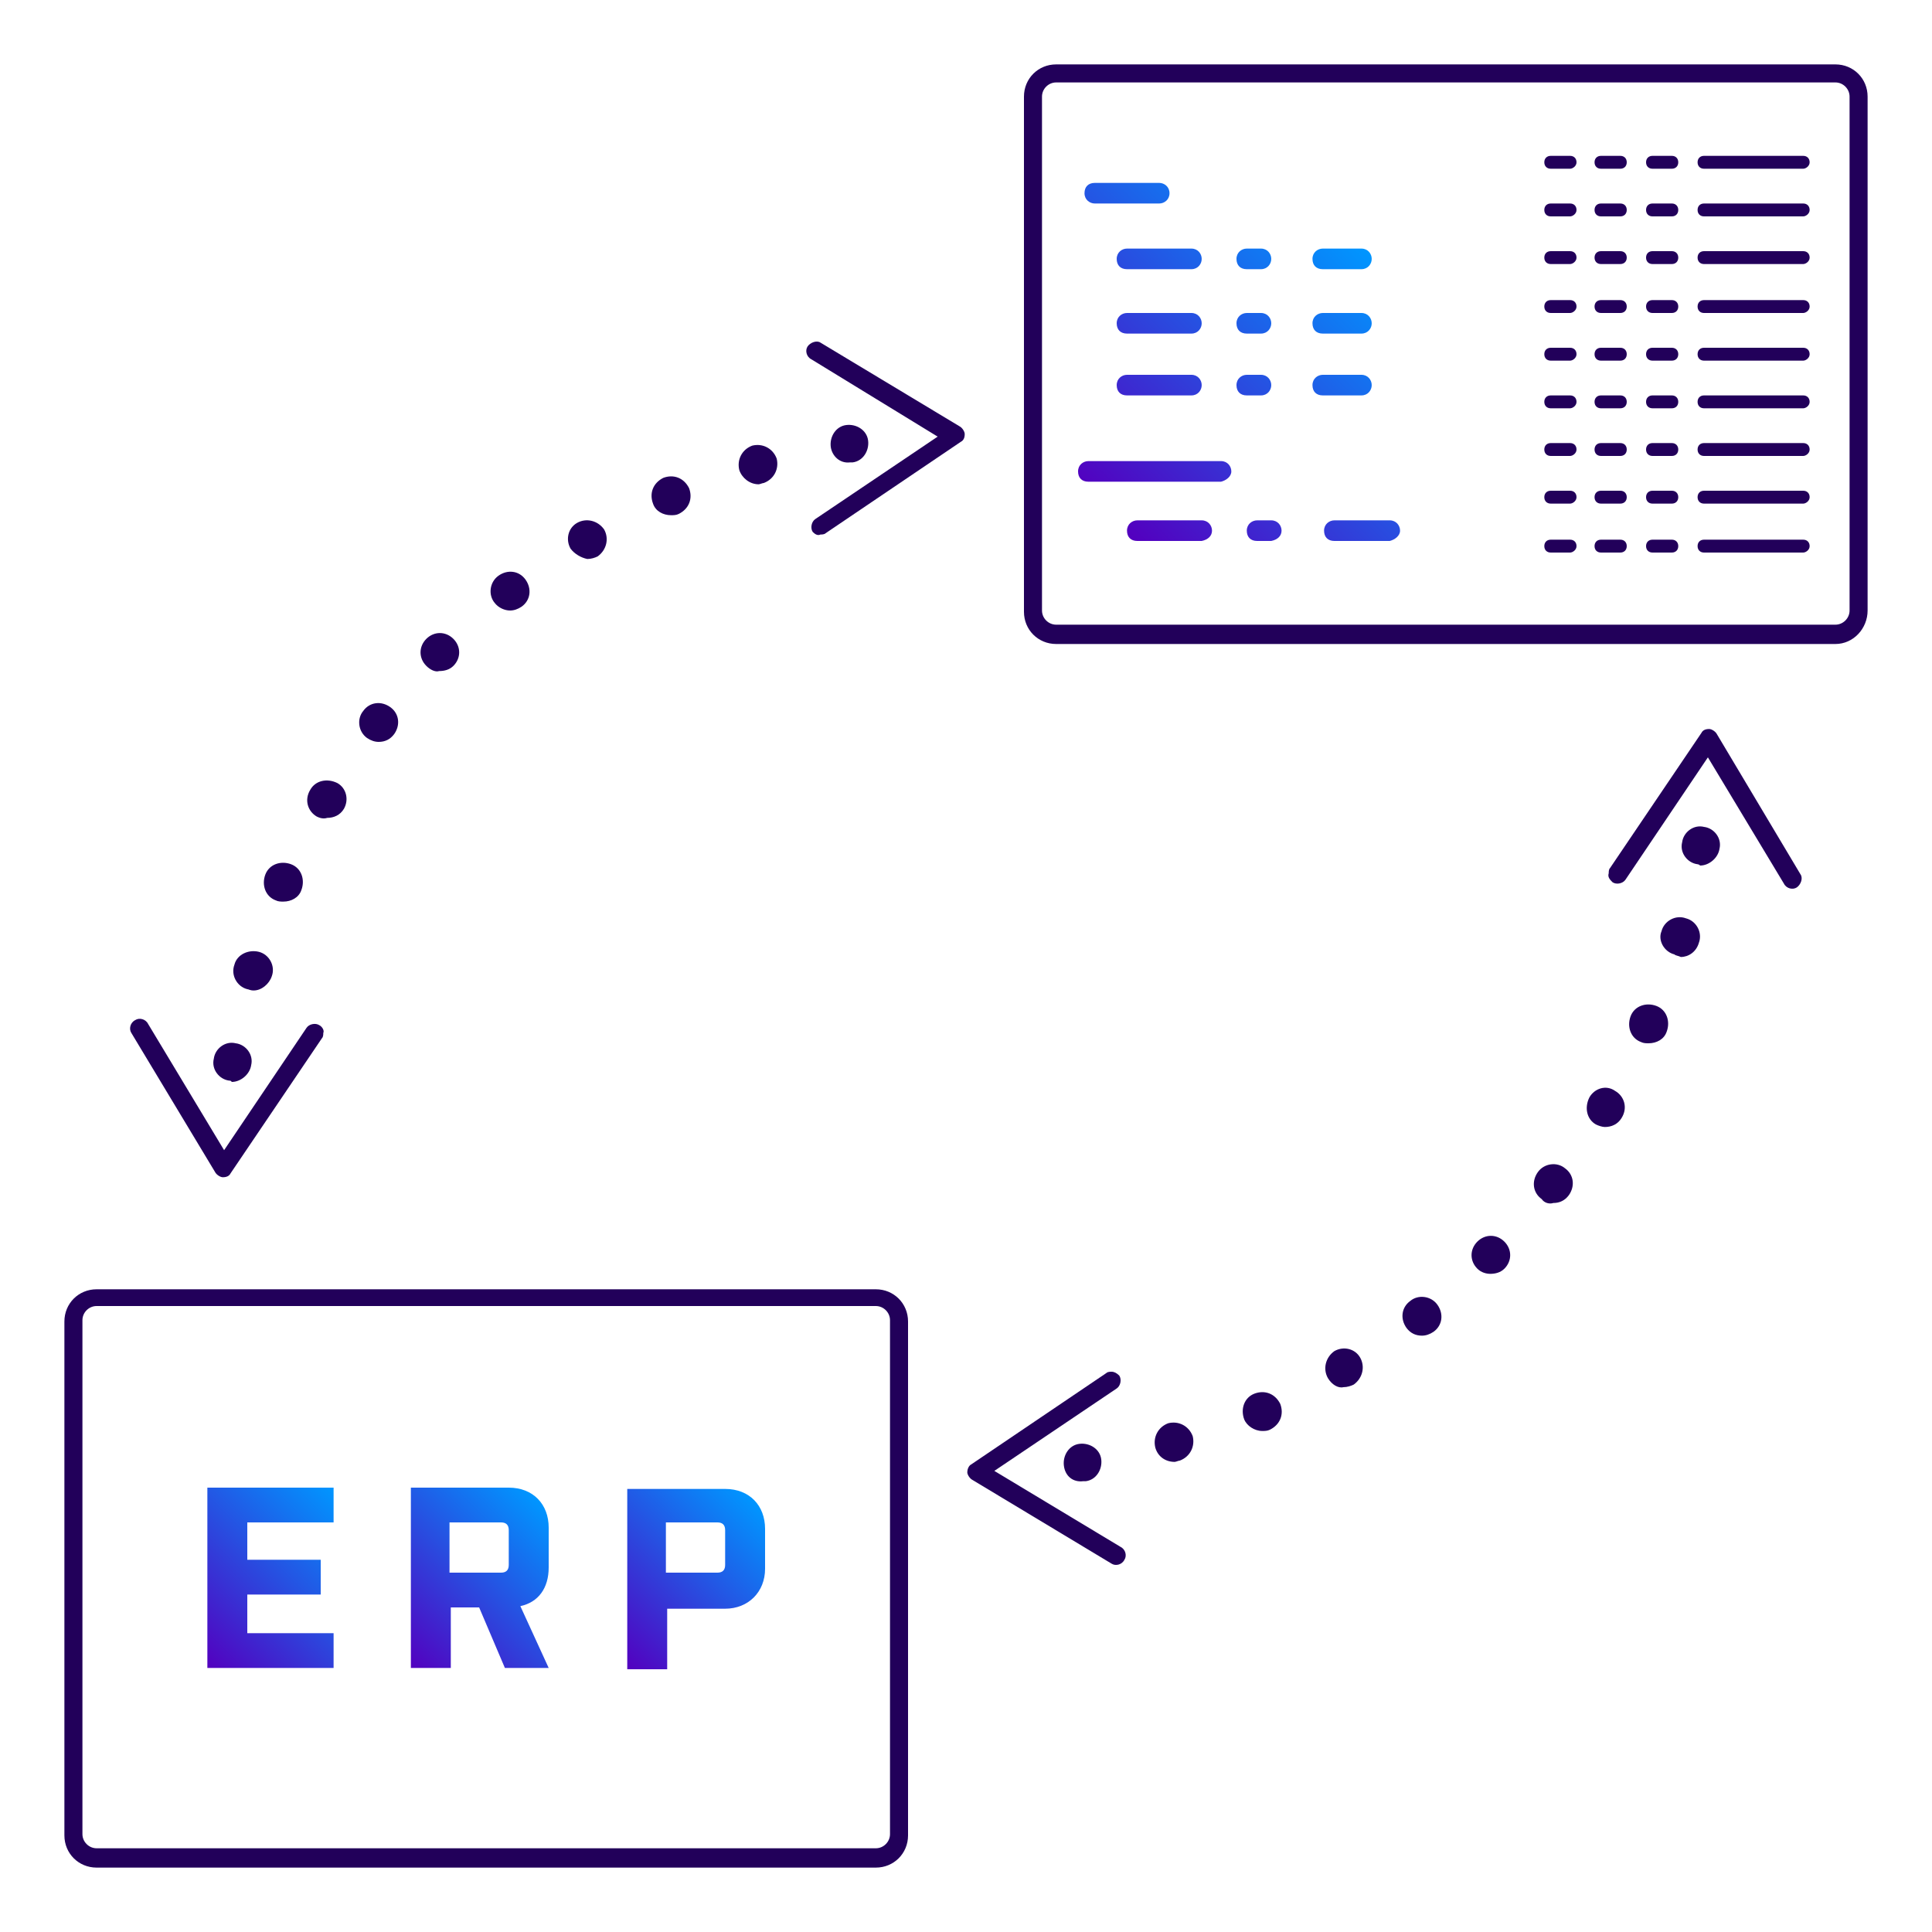 <svg xmlns="http://www.w3.org/2000/svg" xmlns:xlink="http://www.w3.org/1999/xlink" id="Layer_1" x="0px" y="0px" viewBox="0 0 150 150" style="enable-background:new 0 0 150 150;" xml:space="preserve"><style type="text/css">	.st0{fill:#22005A;}	.st1{fill:url(#SVGID_1_);}	.st2{opacity:0.5;fill:#22005A;}	.st3{fill:url(#SVGID_00000065797155562135842760000005955125620927119275_);}	.st4{fill:url(#SVGID_00000102533252708903052040000000905132856850101378_);}	.st5{fill:url(#SVGID_00000137845619848242970600000000829454336434588563_);}	.st6{fill:url(#SVGID_00000118386269115685664990000006872786261224613044_);}	.st7{fill:url(#SVGID_00000032644970354848898270000014870455785577919631_);}	.st8{fill:url(#SVGID_00000009561804393994963280000003147021742074211757_);}	.st9{fill:url(#SVGID_00000170984237815225308820000010307606308006072205_);}	.st10{fill:url(#SVGID_00000091001457261308773590000012428745063559336119_);}	.st11{fill:url(#SVGID_00000070084540420651067120000015838246116737589920_);}	.st12{fill:url(#SVGID_00000010277318281609786930000017486523845798254483_);}	.st13{fill:url(#SVGID_00000171714054107173560690000013003536435482545806_);}	.st14{fill:url(#SVGID_00000041254170647672883150000016075634272532153004_);}	.st15{fill:none;stroke:#22005A;stroke-width:1.5;stroke-linecap:round;stroke-linejoin:round;}	.st16{fill:none;stroke:#22005A;stroke-width:1.5;stroke-linecap:round;stroke-linejoin:round;stroke-dasharray:11.549,11.549;}	.st17{clip-path:url(#SVGID_00000040576187256786231280000009067123318653590711_);}	.st18{opacity:0.5;fill:#22005A;enable-background:new    ;}	.st19{fill:url(#SVGID_00000116224419778952361890000015579633495339880078_);}	.st20{fill:url(#SVGID_00000173870118949247354250000006450216739339757490_);}	.st21{fill:url(#SVGID_00000051363915742096870530000000036248110233374397_);}	.st22{fill:url(#SVGID_00000104682273479297182440000003127724039852201377_);}	.st23{fill:url(#SVGID_00000132768552908740854890000001527241620382272417_);}	.st24{fill:url(#SVGID_00000106851158312637567370000012037439095760039815_);}	.st25{fill:url(#SVGID_00000065035215458120687220000007838769109229413822_);}	.st26{fill:url(#SVGID_00000114772340395393743730000009771273635887542682_);}	.st27{fill:url(#SVGID_00000013159688657309481650000014110787420320339596_);}	.st28{fill:url(#SVGID_00000140735860206995656990000016733791181481958800_);}	.st29{fill:url(#SVGID_00000009566092637983177030000016823965782152656778_);}	.st30{fill:url(#SVGID_00000111172303523882710480000002290999372102679730_);}	.st31{fill:url(#SVGID_00000124851771801691028210000003945221646354959747_);}	.st32{fill:url(#SVGID_00000003797688365538823530000006592624493608649892_);}	.st33{clip-path:url(#SVGID_00000123442558608017818190000008430429714378280582_);}	.st34{fill:url(#SVGID_00000024724583591972844230000001703988809050107531_);}	.st35{fill:url(#SVGID_00000173147251497527323540000009524924368339905928_);}	.st36{fill:url(#SVGID_00000183221034744815713860000015046350746020867772_);}	.st37{fill:url(#SVGID_00000028300538526591673350000014141924813699697043_);}	.st38{fill:url(#SVGID_00000183961096612191404890000016394355365844267658_);}	.st39{fill:url(#SVGID_00000128454327859525177660000000684932890059638445_);}	.st40{fill:url(#SVGID_00000054964491397901494000000002398851266806059942_);}	.st41{fill:url(#SVGID_00000071548647262079982080000005584254840685876635_);}	.st42{fill:url(#SVGID_00000132767711736421356880000010647645621328340151_);}	.st43{fill:url(#SVGID_00000181779864703901360400000011087416819131653772_);}	.st44{fill:url(#SVGID_00000130626872534398139220000010748420541090186936_);}	.st45{fill:url(#SVGID_00000069356023955135969230000009402924830654814903_);}	.st46{fill:url(#SVGID_00000009592539494298316670000011760350673527113647_);}	.st47{fill:url(#SVGID_00000129883946837504273220000004982736226853563785_);}	.st48{fill:url(#SVGID_00000170244833968952986050000005575265960251408293_);}	.st49{fill:url(#SVGID_00000165953098347140885220000000112592781376887687_);}	.st50{fill:url(#SVGID_00000096024674298351839620000003455522287438158773_);}	.st51{fill:url(#SVGID_00000164498416194594891530000005666729153110845079_);}	.st52{fill:url(#SVGID_00000075877652803588513880000003614524318939605376_);}	.st53{fill:url(#SVGID_00000061448753788621872280000001353181415566228386_);}	.st54{fill:url(#SVGID_00000145041110615536199790000006672131994583409070_);}	.st55{fill:url(#SVGID_00000182523027047555280410000012568531825702905014_);}	.st56{fill:url(#SVGID_00000114060469736029004420000000643382361632417420_);}	.st57{fill:url(#SVGID_00000019674559174073412520000008766506404607014570_);}	.st58{fill:url(#SVGID_00000160883049103013009590000016246438322082642562_);}	.st59{fill:none;stroke:#344154;stroke-width:3;stroke-linecap:round;stroke-linejoin:round;stroke-miterlimit:10;}	.st60{fill:url(#SVGID_00000084528281502062195760000013429275569058694024_);}	.st61{fill:url(#SVGID_00000124869852972529402220000007713855085821002924_);}	.st62{opacity:0.5;}	.st63{fill:url(#SVGID_00000181806624599248814380000010770981170897417869_);}	.st64{fill:url(#SVGID_00000140000252143153382910000016695203120401643661_);}	.st65{fill:url(#SVGID_00000049221867550486719920000005488648422087901594_);}	.st66{fill:url(#SVGID_00000158014630081833797460000001055076718363393705_);}	.st67{fill:url(#SVGID_00000027599487585205711000000012916750287740217777_);}	.st68{fill:url(#SVGID_00000090984774667888493900000007026575940048396177_);}	.st69{fill:url(#SVGID_00000114788414110530168250000000956976285604563850_);}	.st70{fill:url(#SVGID_00000045600674461261557840000001678135765116388533_);}	.st71{fill:url(#SVGID_00000138541748989440443080000015941746614494954938_);}	.st72{fill:url(#SVGID_00000119096267981147570820000006067183063638817199_);}	.st73{fill:url(#SVGID_00000181778487262231232670000010260342490374701973_);}	.st74{fill:url(#SVGID_00000071536935719658500570000000544453068864109730_);}	.st75{fill:url(#SVGID_00000112619005080062729190000015314349470823664043_);}	.st76{fill:url(#SVGID_00000142897590562757353220000007569076617943001764_);}	.st77{fill:url(#SVGID_00000118388126531698124880000005483825965212006066_);}	.st78{fill:url(#SVGID_00000169524331266050891620000006885184723210842773_);}	.st79{fill:url(#SVGID_00000125590377275944779420000002294465818102564257_);}	.st80{fill:url(#SVGID_00000077282155557325903130000010925970730250321796_);}	.st81{fill:none;stroke:#22005A;stroke-width:1.5;stroke-miterlimit:10;}	.st82{fill:url(#SVGID_00000150083547362284780110000005080870085946862496_);}	.st83{fill:none;stroke:#22005A;stroke-width:1.5;stroke-linecap:round;stroke-linejoin:round;stroke-miterlimit:10;}	.st84{fill:url(#SVGID_00000075134291892155250510000013717732651324461235_);}	.st85{fill:url(#SVGID_00000005977610357073557580000006047004716638659458_);}	.st86{fill:url(#SVGID_00000085212378867036812400000001469028124019619210_);}	.st87{fill:url(#SVGID_00000169524430355581239990000017307800555565052581_);}	.st88{fill:url(#SVGID_00000118355750551829296590000010878371586618164875_);}	.st89{fill:url(#SVGID_00000072261976095075305560000007674184435446330511_);}	.st90{fill:url(#SVGID_00000075121719062347300830000015233226482580096933_);}	.st91{fill:url(#SVGID_00000083801588983094162480000017926745830517132953_);}	.st92{fill:url(#SVGID_00000003783535011107691310000009082010795736581557_);}	.st93{fill:url(#SVGID_00000040557594489828209620000006987312527538459046_);}	.st94{fill:url(#SVGID_00000143589201288553913580000012527383434564231833_);}	.st95{fill:url(#SVGID_00000096028731079409144560000008421362127953980307_);}	.st96{fill:url(#SVGID_00000088121576879791526000000003402647843312632209_);}	.st97{fill:url(#SVGID_00000111164343362007132940000003794105085230208677_);}	.st98{fill:url(#SVGID_00000078744113031389396450000017286944199129836711_);}	.st99{fill:url(#SVGID_00000050655869721623582070000004123918301312931004_);}	.st100{fill:url(#SVGID_00000094614740498014459680000000349466921647855548_);}	.st101{fill:url(#SVGID_00000174585227315688840200000003032579939411700097_);}	.st102{fill:url(#SVGID_00000057135146686522819460000005098474193775786398_);}	.st103{fill:url(#SVGID_00000105386353803490671000000003957458778197507716_);}	.st104{fill:url(#SVGID_00000116205149947891043490000009002769392648010138_);}	.st105{fill:url(#SVGID_00000096748755742478360960000015236289765307479431_);}	.st106{fill:url(#SVGID_00000063607064241914140460000003576607645577310905_);}	.st107{fill:url(#SVGID_00000023259730185046268530000017038198177088368532_);}	.st108{fill:url(#SVGID_00000134238026931022227850000009924689368655438261_);}	.st109{fill:url(#SVGID_00000004517037964428204240000008583570784974739369_);}	.st110{fill:url(#SVGID_00000112613609245717808420000009859100610123964090_);}	.st111{fill:url(#SVGID_00000021120193369850550040000011429140501873351854_);}	.st112{fill:url(#SVGID_00000038373937525793644320000002553797425510452903_);}	.st113{fill:url(#SVGID_00000051378052079503289820000008439547182079180200_);}	.st114{fill:url(#SVGID_00000111885086490713970730000002531396069203178125_);}	.st115{fill:url(#SVGID_00000088092113702557242880000011672425513114376878_);}	.st116{fill:url(#SVGID_00000182530861769510150410000016054000668769148579_);}	.st117{fill:url(#SVGID_00000052091012188035430990000007049137176151223224_);}	.st118{fill:url(#SVGID_00000106131492788888470180000015625444646667400359_);}	.st119{fill:url(#SVGID_00000005231692984188464070000008001581797977723324_);}	.st120{fill:url(#SVGID_00000025427136614542862240000015957044577334703745_);}	.st121{fill:url(#SVGID_00000151545378048335896240000011807617480051075970_);}	.st122{fill:url(#SVGID_00000080176468369806080640000012019504835845280425_);}	.st123{fill:url(#SVGID_00000034810520845462051910000002437952859604613301_);}	.st124{fill:url(#SVGID_00000173143828349283256200000006724625220632664720_);}	.st125{fill:url(#SVGID_00000101068652080243706310000015027941849718997164_);}	.st126{fill:url(#SVGID_00000030482636441254855250000005066827274654288817_);}	.st127{fill:url(#SVGID_00000166676433134230847040000016451107492868340882_);}	.st128{fill:url(#SVGID_00000163035580978713588660000008384349453999733388_);}	.st129{opacity:0.25;fill:#22005A;}	.st130{fill:url(#SVGID_00000149378651030954961280000011290939010636225214_);}	.st131{fill:url(#SVGID_00000155834949304828743860000016065883936843713429_);}	.st132{fill:url(#SVGID_00000005961865049928158080000010185418265633560461_);}</style><g>	<path class="st0" d="M17.8,83.9c-0.8-0.1-1.4-0.9-1.2-1.7l0,0c0.1-0.8,0.9-1.4,1.7-1.2l0,0c0.8,0.1,1.4,0.9,1.2,1.7l0,0  c-0.1,0.7-0.8,1.3-1.5,1.3l0,0C17.9,83.9,17.9,83.9,17.8,83.9z M19.2,76.8c-0.8-0.2-1.3-1.1-1-1.9l0,0c0.2-0.8,1.1-1.2,1.9-1l0,0  c0.8,0.2,1.3,1.1,1,1.9l0,0c-0.2,0.6-0.8,1.1-1.4,1.1l0,0C19.4,76.9,19.3,76.8,19.2,76.8z M21.4,69.9c-0.8-0.3-1.1-1.2-0.8-2l0,0  c0.3-0.8,1.2-1.1,2-0.8l0,0c0.8,0.3,1.1,1.2,0.8,2l0,0C23.2,69.7,22.6,70,22,70l0,0C21.8,70,21.6,70,21.4,69.9z M24.6,63.4  c-0.7-0.4-1-1.3-0.5-2.1l0,0c0.4-0.7,1.3-0.9,2.1-0.5l0,0c0.7,0.4,0.9,1.3,0.5,2l0,0c-0.3,0.5-0.8,0.7-1.3,0.7l0,0  C25.1,63.6,24.8,63.5,24.6,63.4z M28.5,57.3c-0.7-0.5-0.8-1.5-0.3-2.1l0,0c0,0,0,0,0,0l0,0c0.5-0.7,1.4-0.8,2.1-0.3l0,0  c0.7,0.5,0.8,1.4,0.3,2.1l0,0c-0.3,0.4-0.7,0.6-1.2,0.6l0,0C29.1,57.6,28.8,57.5,28.5,57.3z M33.1,51.7c-0.6-0.6-0.6-1.5,0-2.1l0,0  c0.6-0.6,1.5-0.6,2.1,0l0,0c0.6,0.6,0.6,1.5,0,2.1l0,0c-0.3,0.3-0.7,0.4-1.1,0.4l0,0C33.8,52.2,33.4,52,33.1,51.7z M38.4,46.8  c-0.5-0.6-0.4-1.6,0.3-2.1l0,0c0.7-0.5,1.6-0.4,2.1,0.3l0,0c0.5,0.7,0.4,1.6-0.3,2.1l0,0c-0.3,0.2-0.6,0.3-0.9,0.3l0,0  C39.2,47.4,38.7,47.2,38.4,46.8z M44.3,42.6c-0.4-0.7-0.2-1.6,0.5-2l0,0c0.7-0.4,1.6-0.2,2.1,0.5l0,0c0.4,0.7,0.2,1.6-0.5,2.1l0,0  c-0.2,0.1-0.5,0.2-0.8,0.2l0,0C45.1,43.3,44.6,43,44.3,42.6z M50.7,39.1c-0.3-0.8,0-1.6,0.8-2l0,0c0.8-0.3,1.6,0,2,0.8l0,0  c0.3,0.8,0,1.6-0.8,2l0,0C52.5,40,52.3,40,52.1,40l0,0C51.5,40,50.9,39.7,50.7,39.1z M57.4,36.5c-0.2-0.8,0.2-1.6,1-1.9l0,0  c0.8-0.2,1.6,0.2,1.9,1l0,0c0.2,0.8-0.2,1.6-1,1.9l0,0c-0.1,0-0.3,0.1-0.4,0.1l0,0C58.2,37.6,57.6,37.1,57.4,36.5z M64.5,34.7  c-0.1-0.8,0.4-1.6,1.2-1.7l0,0c0.8-0.1,1.6,0.4,1.7,1.2l0,0c0.1,0.8-0.4,1.6-1.2,1.7l0,0c-0.1,0-0.2,0-0.2,0l0,0  C65.2,36,64.6,35.4,64.5,34.7z"></path>	<g>		<path class="st0" d="M24.8,79.6c-0.3-0.2-0.8-0.1-1,0.2l-6.4,9.5l-5.9-9.8c-0.2-0.4-0.7-0.5-1-0.3c-0.4,0.2-0.5,0.7-0.3,1   l6.5,10.8c0.1,0.2,0.4,0.4,0.6,0.4c0.3,0,0.5-0.1,0.6-0.3L25,80.6c0.1-0.1,0.1-0.3,0.1-0.4C25.2,80,25,79.7,24.8,79.6z"></path>	</g>	<g>		<path class="st0" d="M63.1,41.3c-0.2-0.3-0.1-0.8,0.2-1l9.5-6.4L63,27.9c-0.4-0.2-0.5-0.7-0.3-1s0.7-0.5,1-0.3l10.8,6.5   c0.2,0.1,0.4,0.4,0.4,0.6c0,0.3-0.1,0.5-0.3,0.6l-10.5,7.1c-0.1,0.1-0.3,0.1-0.4,0.1C63.5,41.6,63.3,41.5,63.1,41.3z"></path>	</g></g><g>	<path class="st0" d="M82.6,113.8c-0.1-0.8,0.4-1.6,1.2-1.7l0,0c0.8-0.1,1.6,0.4,1.7,1.2l0,0c0.1,0.8-0.4,1.6-1.2,1.7l0,0  c-0.1,0-0.2,0-0.2,0l0,0C83.3,115.1,82.7,114.6,82.6,113.8z M89.7,112.4c-0.2-0.8,0.2-1.6,1-1.9l0,0c0.8-0.2,1.6,0.2,1.9,1l0,0  c0.2,0.8-0.2,1.6-1,1.9l0,0l0,0l0,0c-0.1,0-0.3,0.1-0.4,0.1l0,0C90.5,113.5,89.9,113.1,89.7,112.4z M96.6,110.2  c-0.3-0.8,0-1.7,0.8-2l0,0c0.8-0.3,1.6,0,2,0.8l0,0c0.3,0.8,0,1.6-0.8,2l0,0c-0.2,0.1-0.4,0.1-0.6,0.1l0,0  C97.4,111.1,96.8,110.7,96.6,110.2z M103.1,107c-0.4-0.7-0.2-1.6,0.5-2.1l0,0c0.7-0.4,1.6-0.2,2,0.5l0,0c0.4,0.7,0.2,1.6-0.5,2.1  l0,0c-0.2,0.1-0.5,0.2-0.8,0.2l0,0C103.9,107.8,103.4,107.5,103.1,107z M109.2,103.1c-0.5-0.7-0.4-1.6,0.3-2.1l0,0  c0.6-0.5,1.6-0.4,2.1,0.3l0,0c0.5,0.7,0.4,1.6-0.3,2.1l0,0l0,0l0,0c-0.3,0.2-0.6,0.3-0.9,0.3l0,0  C109.9,103.7,109.5,103.5,109.2,103.1z M114.7,98.5c-0.6-0.6-0.6-1.5,0-2.1l0,0c0.6-0.6,1.5-0.6,2.1,0l0,0c0.6,0.6,0.6,1.5,0,2.1  l0,0c-0.3,0.3-0.7,0.4-1.1,0.4l0,0C115.4,98.9,115,98.8,114.7,98.5z M119.7,93.1c-0.7-0.5-0.8-1.4-0.3-2.1l0,0  c0.5-0.7,1.5-0.8,2.1-0.3l0,0c0.7,0.5,0.8,1.4,0.3,2.1l0,0c0,0,0,0,0,0l0,0c-0.3,0.4-0.7,0.6-1.2,0.6l0,0  C120.3,93.5,119.9,93.4,119.7,93.1z M123.9,87.3c-0.7-0.4-0.9-1.3-0.5-2.1l0,0c0.4-0.7,1.3-1,2-0.5l0,0c0.7,0.4,1,1.3,0.5,2.1l0,0  l0,0l0,0c-0.3,0.5-0.8,0.7-1.3,0.7l0,0C124.4,87.5,124.1,87.4,123.9,87.3z M127.4,80.9c-0.8-0.3-1.1-1.2-0.8-2h0  c0.3-0.8,1.2-1.1,2-0.8l0,0c0.8,0.3,1.1,1.2,0.8,2l0,0c-0.2,0.6-0.8,0.9-1.4,0.9l0,0C127.8,81,127.6,81,127.4,80.9z M130,74.1  c-0.8-0.2-1.3-1.1-1-1.8l0,0c0.2-0.8,1.1-1.3,1.9-1l0,0c0.8,0.2,1.3,1.1,1,1.9l0,0c-0.2,0.7-0.8,1.1-1.4,1.1l0,0  C130.3,74.2,130.1,74.2,130,74.1z M131.8,67.1c-0.8-0.1-1.4-0.9-1.2-1.7h0c0.1-0.8,0.9-1.4,1.7-1.2l0,0c0.8,0.1,1.4,0.9,1.2,1.7  l0,0c-0.1,0.7-0.8,1.3-1.5,1.3l0,0C131.9,67.1,131.8,67.1,131.8,67.1z"></path>	<g>		<path class="st0" d="M125.2,68.5c0.3,0.2,0.8,0.1,1-0.2l6.4-9.5l5.9,9.8c0.2,0.4,0.7,0.5,1,0.3s0.5-0.7,0.3-1L133.3,57   c-0.1-0.2-0.4-0.4-0.6-0.4c-0.3,0-0.5,0.1-0.6,0.3L125,67.4c-0.1,0.1-0.1,0.3-0.1,0.4C124.8,68.1,125,68.3,125.2,68.5z"></path>	</g>	<g>		<path class="st0" d="M86.9,106.8c0.2,0.3,0.1,0.8-0.2,1l-9.5,6.4l9.8,5.9c0.4,0.2,0.5,0.7,0.3,1c-0.2,0.4-0.7,0.5-1,0.3l-10.8-6.5   c-0.2-0.1-0.4-0.4-0.4-0.6s0.1-0.5,0.3-0.6l10.5-7.1c0.1-0.1,0.3-0.1,0.4-0.1C86.5,106.5,86.7,106.6,86.9,106.8z"></path>	</g></g><g>	<g>		<linearGradient id="SVGID_1_" gradientUnits="userSpaceOnUse" x1="15.059" y1="128.464" x2="26.942" y2="116.582">			<stop offset="0" style="stop-color:#5300BF"></stop>			<stop offset="1" style="stop-color:#0096FF"></stop>		</linearGradient>		<path class="st1" d="M16.1,115.5h9.8v2.7h-6.7v2.9h5.7v2.7h-5.7v3h6.7v2.7h-9.8V115.5z"></path>					<linearGradient id="SVGID_00000109021864983080099910000018198661399339536001_" gradientUnits="userSpaceOnUse" x1="31.069" y1="128.714" x2="42.587" y2="117.197">			<stop offset="0" style="stop-color:#5300BF"></stop>			<stop offset="1" style="stop-color:#0096FF"></stop>		</linearGradient>		<path style="fill:url(#SVGID_00000109021864983080099910000018198661399339536001_);" d="M40.4,124.7l2.2,4.8h-3.4l-2-4.7H35v4.7   h-3.1v-14h7.6c1.9,0,3.1,1.3,3.1,3.1v3.1C42.6,123.3,41.8,124.4,40.4,124.7z M39.5,118.8c0-0.4-0.2-0.6-0.6-0.6h-4v3.9h4   c0.4,0,0.6-0.2,0.6-0.6V118.8z"></path>					<linearGradient id="SVGID_00000149366257969094115690000015354999184511952528_" gradientUnits="userSpaceOnUse" x1="46.231" y1="127.117" x2="57.748" y2="115.599">			<stop offset="0" style="stop-color:#5300BF"></stop>			<stop offset="1" style="stop-color:#0096FF"></stop>		</linearGradient>		<path style="fill:url(#SVGID_00000149366257969094115690000015354999184511952528_);" d="M56.3,124.9h-4.5v4.7h-3.1v-14h7.6   c1.9,0,3.1,1.3,3.1,3.1v3.1C59.4,123.6,58.1,124.9,56.3,124.9z M56.3,118.8c0-0.4-0.2-0.6-0.6-0.6h-4v3.9h4c0.4,0,0.6-0.2,0.6-0.6   V118.8z"></path>	</g>	<path class="st0" d="M68,145H7.5c-1.4,0-2.5-1.1-2.5-2.5v-39.9c0-1.4,1.1-2.5,2.5-2.5H68c1.4,0,2.5,1.1,2.5,2.5v39.9  C70.5,143.9,69.4,145,68,145z M7.5,101.4c-0.6,0-1.1,0.5-1.1,1.1v39.9c0,0.6,0.5,1.1,1.1,1.1H68c0.6,0,1.1-0.5,1.1-1.1v-39.9  c0-0.6-0.5-1.1-1.1-1.1H7.5z"></path></g><g>	<g>					<linearGradient id="SVGID_00000079464567854374148920000014968233133395422389_" gradientUnits="userSpaceOnUse" x1="85.357" y1="39.233" x2="105.657" y2="18.932">			<stop offset="0" style="stop-color:#5300BF"></stop>			<stop offset="1" style="stop-color:#0096FF"></stop>		</linearGradient>		<path style="fill:url(#SVGID_00000079464567854374148920000014968233133395422389_);" d="M90,15.8h-5c-0.4,0-0.8-0.3-0.8-0.8   s0.3-0.8,0.8-0.8h5c0.4,0,0.8,0.3,0.8,0.8S90.4,15.8,90,15.8z M93.3,20.1c0-0.4-0.3-0.8-0.8-0.8h-5c-0.4,0-0.8,0.3-0.8,0.8   s0.3,0.8,0.8,0.8h5C93,20.9,93.3,20.5,93.3,20.1z M98.7,20.1c0-0.4-0.3-0.8-0.8-0.8h-1.1c-0.4,0-0.8,0.3-0.8,0.8s0.3,0.8,0.8,0.8   h1.1C98.4,20.9,98.7,20.5,98.7,20.1z M106.5,20.1c0-0.4-0.3-0.8-0.8-0.8h-3c-0.4,0-0.8,0.3-0.8,0.8s0.3,0.8,0.8,0.8h3   C106.2,20.9,106.5,20.5,106.5,20.1z M93.3,25.1c0-0.4-0.3-0.8-0.8-0.8h-5c-0.4,0-0.8,0.3-0.8,0.8s0.3,0.8,0.8,0.8h5   C93,25.9,93.3,25.5,93.3,25.1z M98.7,25.1c0-0.4-0.3-0.8-0.8-0.8h-1.1c-0.4,0-0.8,0.3-0.8,0.8s0.3,0.8,0.8,0.8h1.1   C98.4,25.9,98.7,25.5,98.7,25.1z M106.5,25.1c0-0.4-0.3-0.8-0.8-0.8h-3c-0.4,0-0.8,0.3-0.8,0.8s0.3,0.8,0.8,0.8h3   C106.2,25.9,106.5,25.5,106.5,25.1z M93.3,29.9c0-0.4-0.3-0.8-0.8-0.8h-5c-0.4,0-0.8,0.3-0.8,0.8s0.3,0.8,0.8,0.8h5   C93,30.7,93.3,30.3,93.3,29.9z M98.7,29.9c0-0.4-0.3-0.8-0.8-0.8h-1.1c-0.4,0-0.8,0.3-0.8,0.8s0.3,0.8,0.8,0.8h1.1   C98.4,30.7,98.7,30.3,98.7,29.9z M106.5,29.9c0-0.4-0.3-0.8-0.8-0.8h-3c-0.4,0-0.8,0.3-0.8,0.8s0.3,0.8,0.8,0.8h3   C106.2,30.7,106.5,30.3,106.5,29.9z M95.6,36.6c0-0.4-0.3-0.8-0.8-0.8H84.5c-0.4,0-0.8,0.3-0.8,0.8s0.3,0.8,0.8,0.8h10.3   C95.2,37.3,95.6,37,95.6,36.6z M94.1,41.2c0-0.4-0.3-0.8-0.8-0.8h-5c-0.4,0-0.8,0.3-0.8,0.8s0.3,0.8,0.8,0.8h5   C93.8,41.9,94.1,41.6,94.1,41.2z M99.5,41.2c0-0.4-0.3-0.8-0.8-0.8h-1.1c-0.4,0-0.8,0.3-0.8,0.8s0.3,0.8,0.8,0.8h1.1   C99.2,41.9,99.5,41.6,99.5,41.2z M108.7,41.2c0-0.4-0.3-0.8-0.8-0.8h-4.3c-0.4,0-0.8,0.3-0.8,0.8s0.3,0.8,0.8,0.8h4.3   C108.3,41.9,108.7,41.6,108.7,41.2z"></path>		<g>			<path class="st0" d="M121.9,13.1h-1.5c-0.3,0-0.5-0.2-0.5-0.5s0.2-0.5,0.5-0.5h1.5c0.3,0,0.5,0.2,0.5,0.5S122.1,13.1,121.9,13.1z    "></path>			<path class="st0" d="M125.8,13.1h-1.5c-0.3,0-0.5-0.2-0.5-0.5s0.2-0.5,0.5-0.5h1.5c0.3,0,0.5,0.2,0.5,0.5S126.1,13.1,125.8,13.1z    "></path>			<path class="st0" d="M129.8,13.1h-1.5c-0.3,0-0.5-0.2-0.5-0.5s0.2-0.5,0.5-0.5h1.5c0.3,0,0.5,0.2,0.5,0.5S130.1,13.1,129.8,13.1z    "></path>			<path class="st0" d="M140,13.1h-7.7c-0.3,0-0.5-0.2-0.5-0.5s0.2-0.5,0.5-0.5h7.7c0.3,0,0.5,0.2,0.5,0.5S140.2,13.1,140,13.1z"></path>		</g>		<g>			<path class="st0" d="M121.9,16.8h-1.5c-0.3,0-0.5-0.2-0.5-0.5s0.2-0.5,0.5-0.5h1.5c0.3,0,0.5,0.2,0.5,0.5S122.1,16.8,121.9,16.8z    "></path>			<path class="st0" d="M125.8,16.8h-1.5c-0.3,0-0.5-0.2-0.5-0.5s0.2-0.5,0.5-0.5h1.5c0.3,0,0.5,0.2,0.5,0.5S126.1,16.8,125.8,16.8z    "></path>			<path class="st0" d="M129.8,16.8h-1.5c-0.3,0-0.5-0.2-0.5-0.5s0.2-0.5,0.5-0.5h1.5c0.3,0,0.5,0.2,0.5,0.5S130.1,16.8,129.8,16.8z    "></path>			<path class="st0" d="M140,16.8h-7.7c-0.3,0-0.5-0.2-0.5-0.5s0.2-0.5,0.5-0.5h7.7c0.3,0,0.5,0.2,0.5,0.5S140.2,16.8,140,16.8z"></path>		</g>		<g>			<path class="st0" d="M121.9,20.5h-1.5c-0.3,0-0.5-0.2-0.5-0.5s0.2-0.5,0.5-0.5h1.5c0.3,0,0.5,0.2,0.5,0.5S122.1,20.5,121.9,20.5z    "></path>			<path class="st0" d="M125.8,20.5h-1.5c-0.3,0-0.5-0.2-0.5-0.5s0.2-0.5,0.5-0.5h1.5c0.3,0,0.5,0.2,0.5,0.5S126.1,20.5,125.8,20.5z    "></path>			<path class="st0" d="M129.8,20.5h-1.5c-0.3,0-0.5-0.2-0.5-0.5s0.2-0.5,0.5-0.5h1.5c0.3,0,0.5,0.2,0.5,0.5S130.1,20.5,129.8,20.5z    "></path>			<path class="st0" d="M140,20.5h-7.7c-0.3,0-0.5-0.2-0.5-0.5s0.2-0.5,0.5-0.5h7.7c0.3,0,0.5,0.2,0.5,0.5S140.2,20.5,140,20.5z"></path>		</g>		<g>			<path class="st0" d="M121.9,24.3h-1.5c-0.3,0-0.5-0.2-0.5-0.5s0.2-0.5,0.5-0.5h1.5c0.3,0,0.5,0.2,0.5,0.5S122.1,24.3,121.9,24.3z    "></path>			<path class="st0" d="M125.8,24.3h-1.5c-0.3,0-0.5-0.2-0.5-0.5s0.2-0.5,0.5-0.5h1.5c0.3,0,0.5,0.2,0.5,0.5S126.1,24.3,125.8,24.3z    "></path>			<path class="st0" d="M129.8,24.3h-1.5c-0.3,0-0.5-0.2-0.5-0.5s0.2-0.5,0.5-0.5h1.5c0.3,0,0.5,0.2,0.5,0.5S130.1,24.3,129.8,24.3z    "></path>			<path class="st0" d="M140,24.3h-7.7c-0.3,0-0.5-0.2-0.5-0.5s0.2-0.5,0.5-0.5h7.7c0.3,0,0.5,0.2,0.5,0.5S140.2,24.3,140,24.3z"></path>		</g>		<g>			<path class="st0" d="M121.9,28h-1.5c-0.3,0-0.5-0.2-0.5-0.5s0.2-0.5,0.5-0.5h1.5c0.3,0,0.5,0.2,0.5,0.5S122.1,28,121.9,28z"></path>			<path class="st0" d="M125.8,28h-1.5c-0.3,0-0.5-0.2-0.5-0.5s0.2-0.5,0.5-0.5h1.5c0.3,0,0.5,0.2,0.5,0.5S126.1,28,125.8,28z"></path>			<path class="st0" d="M129.8,28h-1.5c-0.3,0-0.5-0.2-0.5-0.5s0.2-0.5,0.5-0.5h1.5c0.3,0,0.5,0.2,0.5,0.5S130.1,28,129.8,28z"></path>			<path class="st0" d="M140,28h-7.7c-0.3,0-0.5-0.2-0.5-0.5s0.2-0.5,0.5-0.5h7.7c0.3,0,0.5,0.2,0.5,0.5S140.2,28,140,28z"></path>		</g>		<g>			<path class="st0" d="M121.9,31.7h-1.5c-0.3,0-0.5-0.2-0.5-0.5s0.2-0.5,0.5-0.5h1.5c0.3,0,0.5,0.2,0.5,0.5S122.1,31.7,121.9,31.7z    "></path>			<path class="st0" d="M125.8,31.7h-1.5c-0.3,0-0.5-0.2-0.5-0.5s0.2-0.5,0.5-0.5h1.5c0.3,0,0.5,0.2,0.5,0.5S126.1,31.7,125.8,31.7z    "></path>			<path class="st0" d="M129.8,31.7h-1.5c-0.3,0-0.5-0.2-0.5-0.5s0.2-0.5,0.5-0.5h1.5c0.3,0,0.5,0.2,0.5,0.5S130.1,31.7,129.8,31.7z    "></path>			<path class="st0" d="M140,31.7h-7.7c-0.3,0-0.5-0.2-0.5-0.5s0.2-0.5,0.5-0.5h7.7c0.3,0,0.5,0.2,0.5,0.5S140.2,31.7,140,31.7z"></path>		</g>		<g>			<path class="st0" d="M121.9,35.4h-1.5c-0.3,0-0.5-0.2-0.5-0.5s0.2-0.5,0.5-0.5h1.5c0.3,0,0.5,0.2,0.5,0.5S122.1,35.4,121.9,35.4z    "></path>			<path class="st0" d="M125.8,35.4h-1.5c-0.3,0-0.5-0.2-0.5-0.5s0.2-0.5,0.5-0.5h1.5c0.3,0,0.5,0.2,0.5,0.5S126.1,35.4,125.8,35.4z    "></path>			<path class="st0" d="M129.8,35.4h-1.5c-0.3,0-0.5-0.2-0.5-0.5s0.2-0.5,0.5-0.5h1.5c0.3,0,0.5,0.2,0.5,0.5S130.1,35.4,129.8,35.4z    "></path>			<path class="st0" d="M140,35.4h-7.7c-0.3,0-0.5-0.2-0.5-0.5s0.2-0.5,0.5-0.5h7.7c0.3,0,0.5,0.2,0.5,0.5S140.2,35.4,140,35.4z"></path>		</g>		<g>			<path class="st0" d="M121.9,39.1h-1.5c-0.3,0-0.5-0.2-0.5-0.5s0.2-0.5,0.5-0.5h1.5c0.3,0,0.5,0.2,0.5,0.5S122.1,39.1,121.9,39.1z    "></path>			<path class="st0" d="M125.8,39.1h-1.5c-0.3,0-0.5-0.2-0.5-0.5s0.2-0.5,0.5-0.5h1.5c0.3,0,0.5,0.2,0.5,0.5S126.1,39.1,125.8,39.1z    "></path>			<path class="st0" d="M129.8,39.1h-1.5c-0.3,0-0.5-0.2-0.5-0.5s0.2-0.5,0.5-0.5h1.5c0.3,0,0.5,0.2,0.5,0.5S130.1,39.1,129.8,39.1z    "></path>			<path class="st0" d="M140,39.1h-7.7c-0.3,0-0.5-0.2-0.5-0.5s0.2-0.5,0.5-0.5h7.7c0.3,0,0.5,0.2,0.5,0.5S140.2,39.1,140,39.1z"></path>		</g>		<g>			<path class="st0" d="M121.9,42.9h-1.5c-0.3,0-0.5-0.2-0.5-0.5s0.2-0.5,0.5-0.5h1.5c0.3,0,0.5,0.2,0.5,0.5S122.1,42.9,121.9,42.9z    "></path>			<path class="st0" d="M125.8,42.9h-1.5c-0.3,0-0.5-0.2-0.5-0.5s0.2-0.5,0.5-0.5h1.5c0.3,0,0.5,0.2,0.5,0.5S126.1,42.9,125.8,42.9z    "></path>			<path class="st0" d="M129.8,42.9h-1.5c-0.3,0-0.5-0.2-0.5-0.5s0.2-0.5,0.5-0.5h1.5c0.3,0,0.5,0.2,0.5,0.5S130.1,42.9,129.8,42.9z    "></path>			<path class="st0" d="M140,42.9h-7.7c-0.3,0-0.5-0.2-0.5-0.5s0.2-0.5,0.5-0.5h7.7c0.3,0,0.5,0.2,0.5,0.5S140.2,42.9,140,42.9z"></path>		</g>	</g>	<path class="st0" d="M142.5,50H82c-1.4,0-2.5-1.1-2.5-2.5V7.5C79.5,6.1,80.6,5,82,5h60.5c1.4,0,2.5,1.1,2.5,2.5v39.9  C145,48.8,143.9,50,142.5,50z M82,6.4c-0.6,0-1.1,0.5-1.1,1.1v39.9c0,0.6,0.5,1.1,1.1,1.1h60.5c0.6,0,1.1-0.5,1.1-1.1V7.5  c0-0.6-0.5-1.1-1.1-1.1H82z"></path></g></svg>